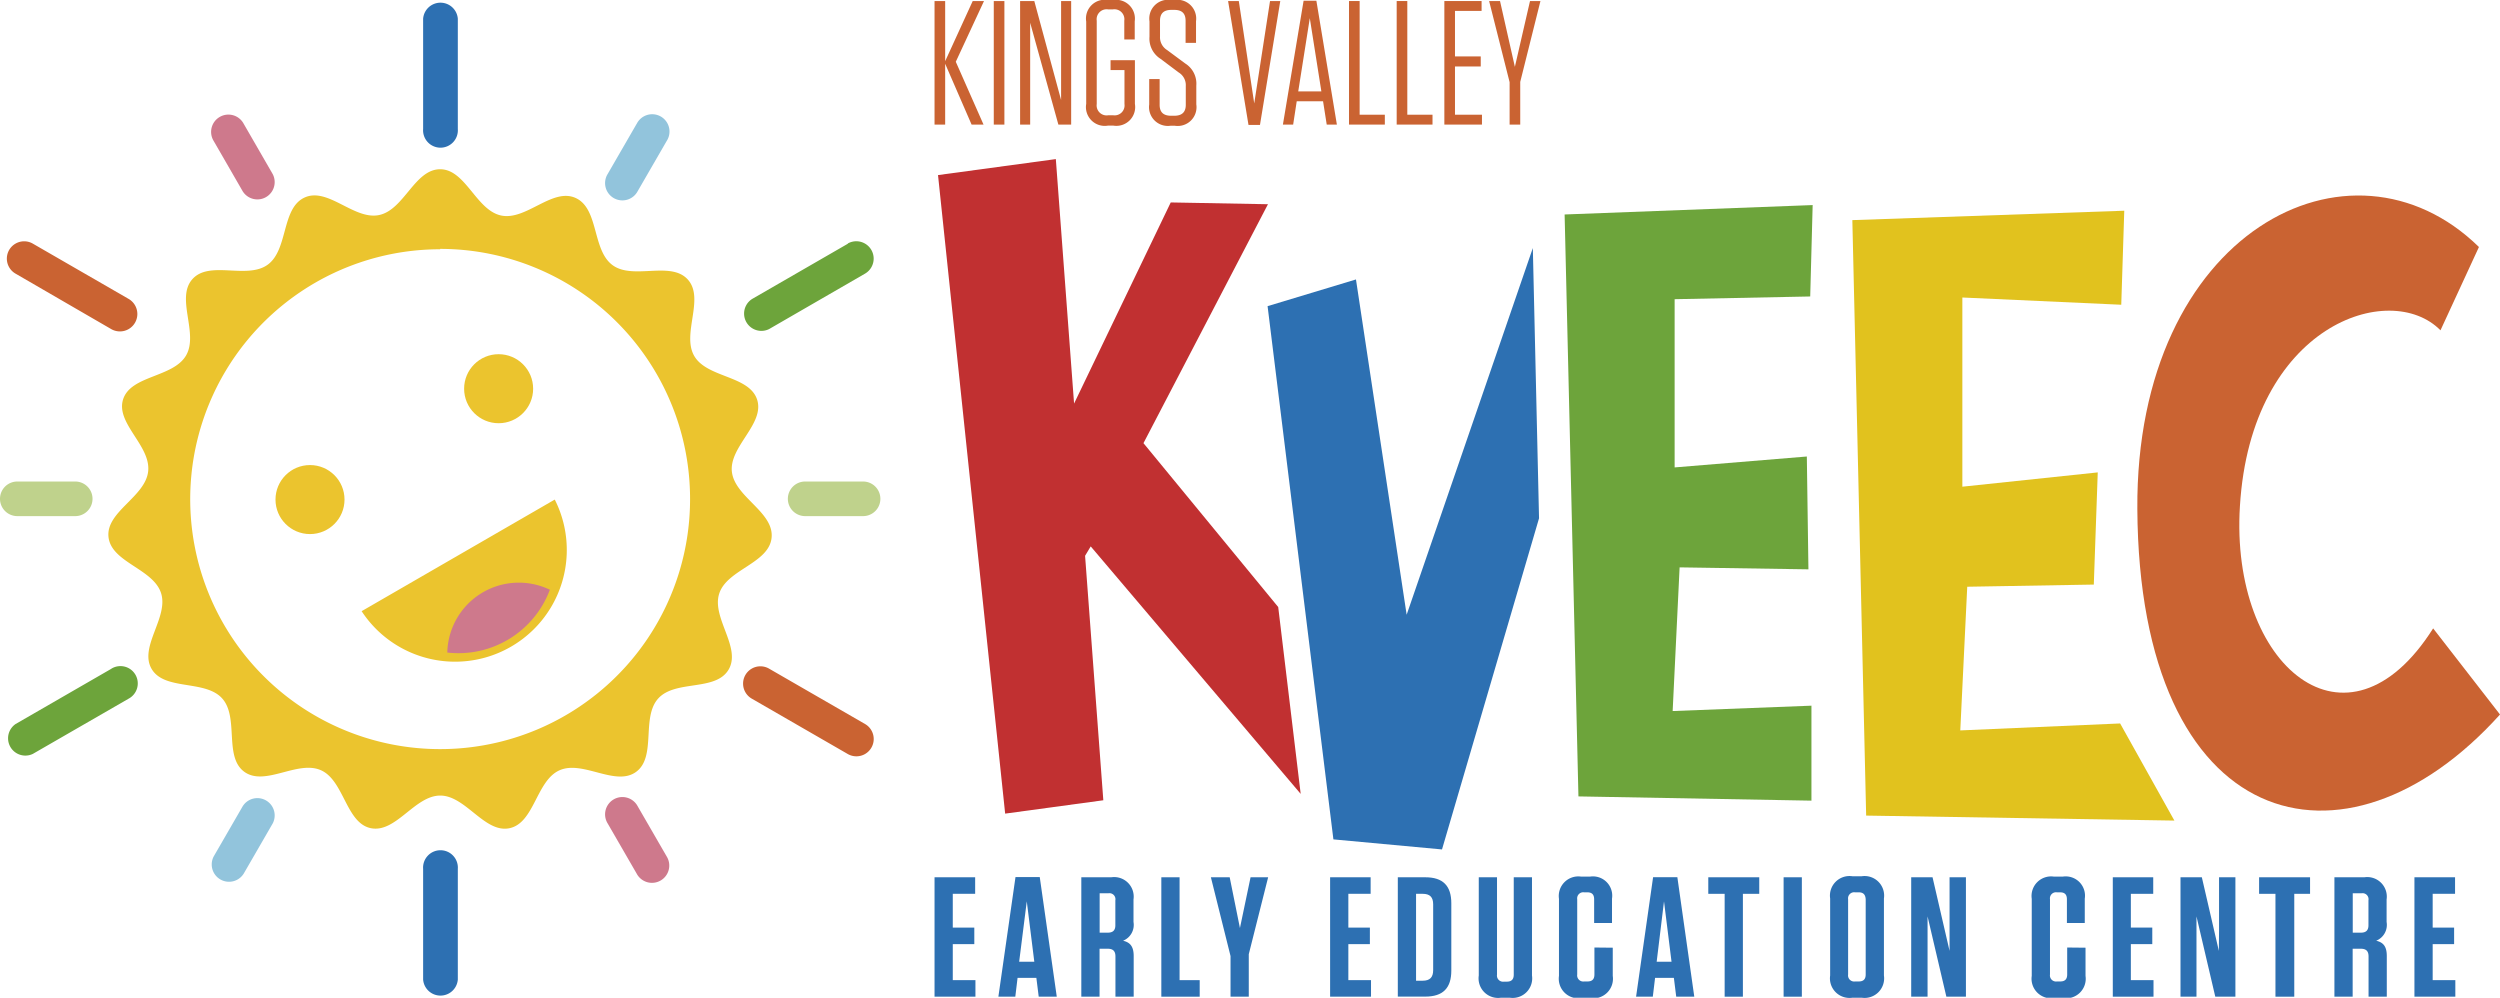 <svg xmlns="http://www.w3.org/2000/svg" viewBox="0 0 265.88 106.11"><defs><style>.cls-1{fill:#c13031;}.cls-2{fill:#2d70b2;}.cls-3{fill:#6da43b;}.cls-4{fill:#e1c21e;}.cls-5{fill:#ca6332;}.cls-6{fill:#92c4dc;}.cls-7{fill:#bfd28c;}.cls-8{fill:#ce798c;}.cls-10,.cls-9{fill:#ebc42e;}.cls-10{fill-rule:evenodd;}</style></defs><title>logo</title><g id="Capa_2" data-name="Capa 2"><g id="Capa_1-2" data-name="Capa 1"><path class="cls-1" d="M116,58.11l-.6,1,1.94,26-10.44,1.42L99.76,18.62l12.53-1.7,1.94,26,10.28-21.39,10.34.19L121.61,47.13l14.33,17.43,2.39,19.87Z"/><path class="cls-2" d="M141.81,89.27l-7-56.71,9.4-2.84,5.39,35.66,13.42-39,.66,28.74L153.36,90.34Z"/><path class="cls-3" d="M167.87,84.7l-1.47-61.89,26.38-1-.26,9.72-14.42.29V49.71l14.06-1.16.17,12-13.7-.21-.74,15.28,14.76-.57v10.1Z"/><path class="cls-4" d="M198.47,86.74,197,23.41l28.92-1-.32,10-16.9-.77V51.76l14.4-1.52-.42,11.93-13.46.23-.74,15.28,17-.74,5.77,10.33Z"/><path class="cls-5" d="M227.31,54.13c-.19-29.51,22.7-41.2,36.33-27.86l-4.09,8.86c-5.36-5.45-20.16-.58-21.33,18.7-1.07,17,11.4,27.47,20.55,13l7.11,9.16C249.33,94.35,227.51,88.51,227.31,54.13Z"/><path class="cls-5" d="M103.33,13.25l-2.81-6.47v6.47H99.39V.11h1.13v6.4l2.93-6.4h1.2l-3,6.46,2.95,6.68Z"/><path class="cls-5" d="M106.82,13.25h-1.13V.11h1.13Z"/><path class="cls-5" d="M112.56,13.25l-3-10.83,0,5.18v5.65h-1.07V.11H110l2.85,10.53,0-5V.11h1.07V13.25Z"/><path class="cls-5" d="M118.11,7.45V6.4h2.59v4.65a2,2,0,0,1-2.29,2.31h-.58a2,2,0,0,1-2.31-2.31V2.29A2,2,0,0,1,117.83,0h.58a2,2,0,0,1,2.27,2.27V4.2h-1.11v-2a1.06,1.06,0,0,0-1.22-1.2h-.49a1.06,1.06,0,0,0-1.22,1.2v8.86a1.06,1.06,0,0,0,1.22,1.2h.53a1.06,1.06,0,0,0,1.2-1.2V7.45Z"/><path class="cls-5" d="M127.23,9.1v2a2,2,0,0,1-2.31,2.27h-.41a2,2,0,0,1-2.29-2.25V8.41h1.11v2.74c0,.79.41,1.16,1.22,1.16h.34c.81,0,1.22-.38,1.22-1.16v-2a1.57,1.57,0,0,0-.75-1.44l-1.93-1.45a2.54,2.54,0,0,1-1.18-2.35V2.27A2,2,0,0,1,124.55,0h.36a2,2,0,0,1,2.29,2.25V4.56h-1.11V2.21c0-.79-.39-1.16-1.22-1.16h-.28c-.83,0-1.22.38-1.22,1.16V3.88a1.59,1.59,0,0,0,.75,1.44l1.93,1.43A2.53,2.53,0,0,1,127.23,9.1Z"/><path class="cls-5" d="M132.78,13.29,130.61.11h1.14L133.39,11,135.07.11h1.09L134,13.29Z"/><path class="cls-5" d="M142.18,13.25H141.1l-.39-2.48h-2.8l-.38,2.48h-1.09L138.64.08H140Zm-4.11-3.53h2.46L139.3,1.93Z"/><path class="cls-5" d="M144.6.11V12.2h2.68v1.05h-3.81V.11Z"/><path class="cls-5" d="M149.67.11V12.2h2.68v1.05h-3.81V.11Z"/><path class="cls-5" d="M157.57.11V1.16h-2.83V6h2.74V7.07h-2.74V12.2h2.87v1.05h-4V.11Z"/><path class="cls-5" d="M161.68,8.71v4.54h-1.13V8.74L158.37.11h1.16l1.58,7,1.61-7h1.11Z"/><path class="cls-2" d="M103.71,93.3v1.76h-2.38v3.59h2.29v1.76h-2.29v3.83h2.41V106H99.39V93.3Z"/><path class="cls-2" d="M112.39,106h-1.92l-.25-2h-2l-.24,2h-1.8L108,93.28h2.58Zm-4-3.72H110l-.8-6.42Z"/><path class="cls-2" d="M120.57,101.68V106h-1.94v-4.28c0-.56-.25-.82-.82-.82h-.87V106H115V93.3h3.19a2.08,2.08,0,0,1,2.36,2.36v2.39a1.82,1.82,0,0,1-1.11,2C120.24,100.23,120.57,100.72,120.57,101.68ZM117.89,95h-.94v4.19h.87c.54,0,.8-.25.8-.78V95.75A.64.64,0,0,0,117.89,95Z"/><path class="cls-2" d="M125.45,93.3v10.94h2.14V106h-4.08V93.3Z"/><path class="cls-2" d="M132.81,101.48V106h-1.94v-4.32l-2.09-8.38h2l1.09,5.4L133,93.3h1.87Z"/><path class="cls-2" d="M145.77,93.3v1.76H143.4v3.59h2.29v1.76H143.4v3.83h2.41V106h-4.35V93.3Z"/><path class="cls-2" d="M148.66,93.3h2.92c1.89,0,2.77.91,2.77,2.77v7.15c0,1.87-.89,2.77-2.77,2.77h-2.92Zm1.94,11h.71c.76,0,1.11-.36,1.11-1.12v-7c0-.76-.34-1.12-1.11-1.12h-.71Z"/><path class="cls-2" d="M162.93,103.75a2.08,2.08,0,0,1-2.36,2.36h-.94a2.08,2.08,0,0,1-2.36-2.36V93.3h1.94v10.36a.65.65,0,0,0,.74.74h.31c.49,0,.73-.24.73-.74V93.3h1.94Z"/><path class="cls-2" d="M171.52,100.79v3a2.08,2.08,0,0,1-2.36,2.36h-1a2.08,2.08,0,0,1-2.36-2.36v-8.2a2.08,2.08,0,0,1,2.36-2.36h.94a2.05,2.05,0,0,1,2.34,2.34v2.59h-1.9V95.64c0-.51-.24-.74-.73-.74h-.33a.65.65,0,0,0-.74.74v8a.65.65,0,0,0,.74.74h.36c.49,0,.73-.24.73-.74v-2.87Z"/><path class="cls-2" d="M180.19,106h-1.92l-.25-2h-2l-.24,2H174l1.81-12.71h2.58Zm-4-3.72h1.58l-.8-6.42Z"/><path class="cls-2" d="M183.42,106V95.06h-1.74V93.3h5.42v1.76h-1.74V106Z"/><path class="cls-2" d="M191.63,106h-1.94V93.3h1.94Z"/><path class="cls-2" d="M198,106.11h-1a2.08,2.08,0,0,1-2.36-2.36v-8.2a2.08,2.08,0,0,1,2.36-2.36h1a2.08,2.08,0,0,1,2.36,2.36v8.2A2.08,2.08,0,0,1,198,106.11Zm-.31-11.21h-.4a.65.65,0,0,0-.74.74v8a.65.65,0,0,0,.74.74h.4c.49,0,.73-.24.73-.74v-8C198.39,95.13,198.16,94.9,197.67,94.9Z"/><path class="cls-2" d="M207,106l-2-8.54,0,2.23V106h-1.74V93.3h2.27l1.81,7.83,0-2.12V93.3h1.74V106Z"/><path class="cls-2" d="M221.8,100.79v3a2.08,2.08,0,0,1-2.36,2.36h-1a2.08,2.08,0,0,1-2.36-2.36v-8.2a2.08,2.08,0,0,1,2.36-2.36h.94a2.05,2.05,0,0,1,2.34,2.34v2.59h-1.9V95.64c0-.51-.24-.74-.73-.74h-.33a.65.65,0,0,0-.74.74v8a.65.65,0,0,0,.74.74h.36c.49,0,.73-.24.73-.74v-2.87Z"/><path class="cls-2" d="M229,93.3v1.76h-2.38v3.59h2.28v1.76h-2.28v3.83h2.41V106H224.7V93.3Z"/><path class="cls-2" d="M235.6,106l-2-8.54,0,2.23V106H231.9V93.3h2.27l1.81,7.83L236,99V93.3h1.74V106Z"/><path class="cls-2" d="M242,106V95.06h-1.74V93.3h5.42v1.76H244V106Z"/><path class="cls-2" d="M253.84,101.68V106H251.9v-4.28c0-.56-.25-.82-.82-.82h-.87V106h-1.94V93.3h3.19a2.08,2.08,0,0,1,2.36,2.36v2.39a1.82,1.82,0,0,1-1.11,2C253.52,100.23,253.84,100.72,253.84,101.68ZM251.16,95h-.94v4.19h.87c.54,0,.8-.25.8-.78V95.75A.64.64,0,0,0,251.16,95Z"/><path class="cls-2" d="M261.1,93.3v1.76h-2.38v3.59H261v1.76h-2.28v3.83h2.41V106h-4.35V93.3Z"/><path class="cls-6" d="M67.71,13.18A1.84,1.84,0,1,1,70.9,15l-3.08,5.33a1.84,1.84,0,1,1-3.19-1.83l3.08-5.33ZM25.81,85.75A1.84,1.84,0,0,1,29,87.58l-3.08,5.33a1.84,1.84,0,0,1-3.19-1.83l3.08-5.33Z"/><path class="cls-3" d="M90.14,25.91A1.84,1.84,0,0,1,92,29.1L81.79,35A1.84,1.84,0,0,1,80,31.79l10.19-5.88ZM11.84,71.12a1.84,1.84,0,1,1,1.83,3.19L3.49,80.18A1.84,1.84,0,0,1,1.66,77l10.19-5.88Z"/><path class="cls-7" d="M91.79,51.21a1.84,1.84,0,0,1,0,3.68H85.63a1.84,1.84,0,0,1,0-3.68ZM8,51.21a1.84,1.84,0,0,1,0,3.68H1.84a1.84,1.84,0,1,1,0-3.68Z"/><path class="cls-5" d="M92,77a1.84,1.84,0,1,1-1.84,3.19L79.95,74.3a1.84,1.84,0,0,1,1.84-3.19L92,77ZM13.68,31.79A1.84,1.84,0,0,1,11.83,35L1.65,29.1a1.84,1.84,0,0,1,1.84-3.19l10.19,5.88Z"/><path class="cls-8" d="M70.9,91.08a1.84,1.84,0,1,1-3.19,1.83l-3.08-5.33a1.84,1.84,0,1,1,3.19-1.83l3.08,5.33ZM29,18.51a1.84,1.84,0,0,1-3.19,1.83L22.73,15a1.84,1.84,0,1,1,3.19-1.83L29,18.51Z"/><path class="cls-2" d="M45,2a1.85,1.85,0,0,1,3.69,0V13.72a1.85,1.85,0,1,1-3.69,0V2Zm0,90.41a1.85,1.85,0,1,1,3.69,0v11.76a1.85,1.85,0,0,1-3.69,0V92.37Z"/><path class="cls-9" d="M59,53.13A11.88,11.88,0,0,1,38.46,65L59,53.13Z"/><path class="cls-8" d="M47.57,69.4a10.38,10.38,0,0,0,10.91-6.68A7.61,7.61,0,0,0,47.57,69.4Z"/><circle class="cls-9" cx="32.97" cy="53.13" r="3.67"/><circle class="cls-9" cx="53.03" cy="41.34" r="3.67"/><path class="cls-10" d="M46.81,18c2.71,0,3.83,4.36,6.49,4.92s5.45-3,7.93-1.86,1.73,5.54,3.92,7.14,6.18-.49,8,1.53-.67,5.77.68,8.12,5.85,2.07,6.69,4.65-3,5-2.68,7.69,4.5,4.27,4.22,7-4.74,3.36-5.57,5.94,2.38,5.73,1,8.08S71.82,72.27,70,74.29s-.16,6.2-2.35,7.8-5.66-1.27-8.14-.17-2.67,5.6-5.32,6.16-4.66-3.47-7.37-3.47-4.71,4-7.37,3.47S36.6,83,34.12,81.91s-5.95,1.77-8.14.17-.54-5.78-2.35-7.8-6.15-.8-7.51-3.15,1.86-5.5,1-8.08-5.29-3.24-5.58-5.94,3.94-4.27,4.22-7S12.26,45,13.1,42.45s5.33-2.3,6.69-4.65-1.14-6.1.68-8.12,5.8.07,8-1.53,1.44-6,3.92-7.14,5.27,2.42,7.93,1.86S44.1,18,46.81,18Zm0,8.51A26.58,26.58,0,1,0,73.39,53,26.58,26.58,0,0,0,46.81,26.47Z"/></g></g></svg>